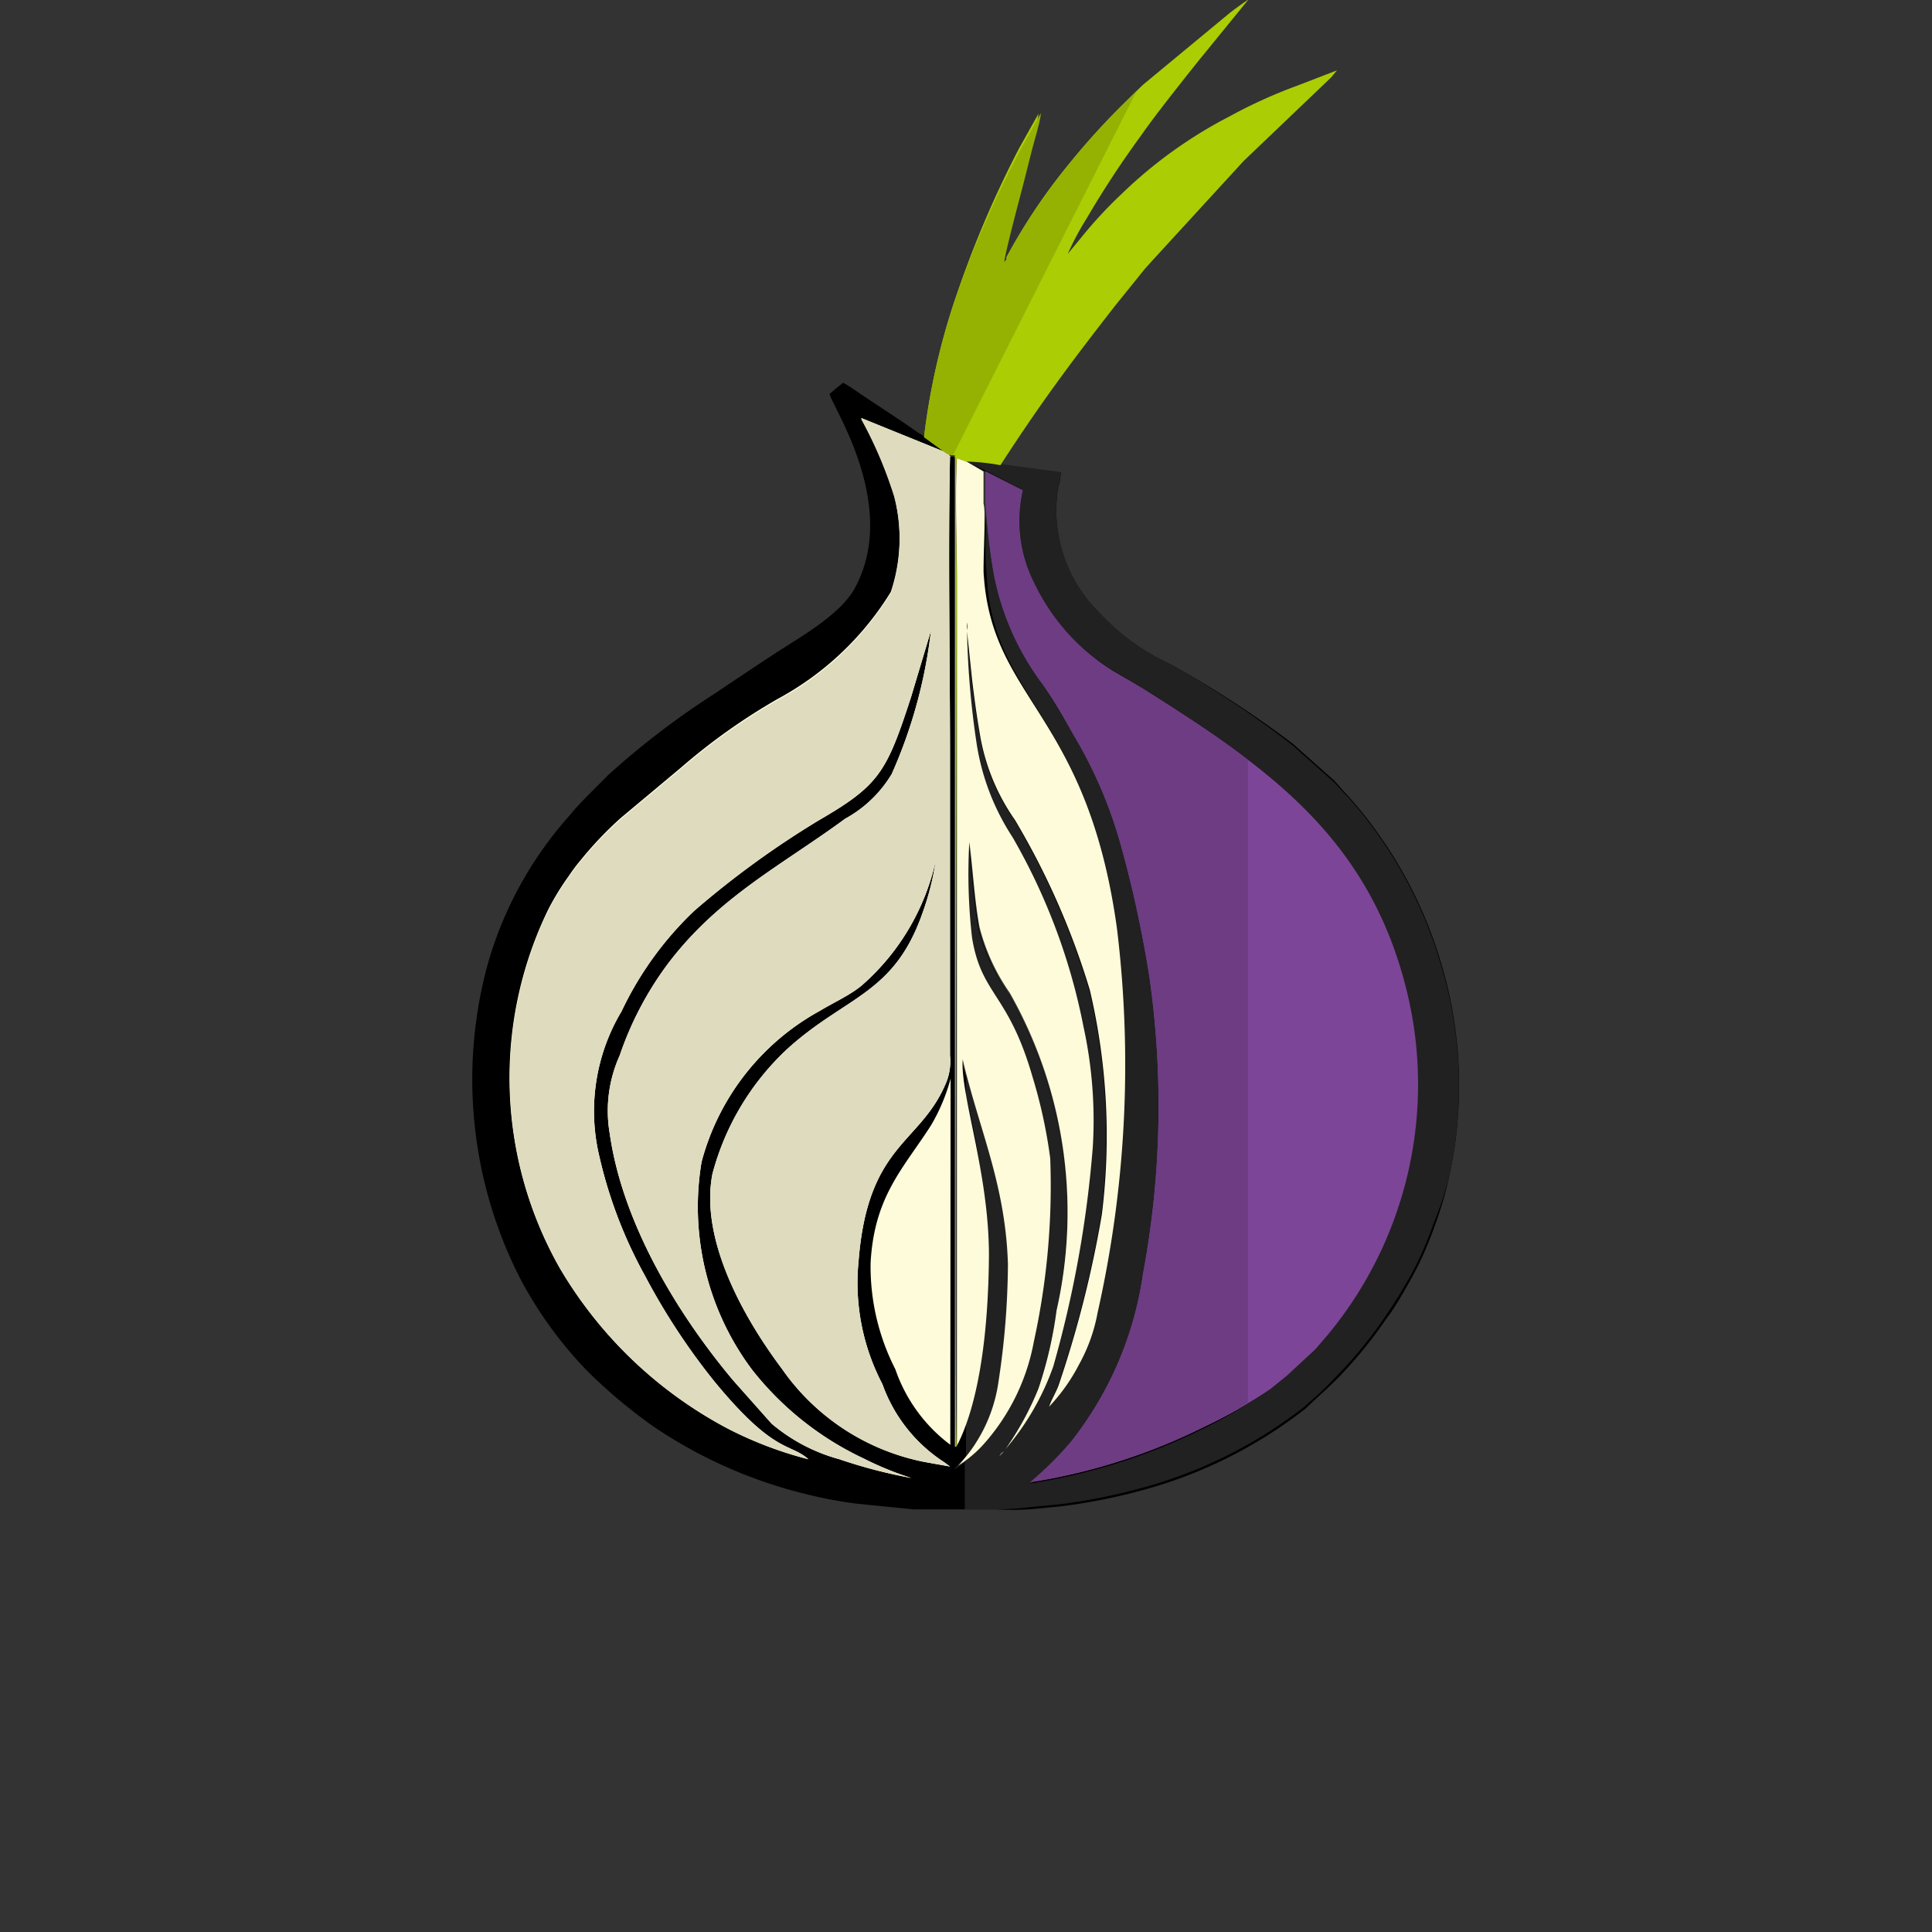 <svg id="Layer_1" data-name="Layer 1" xmlns="http://www.w3.org/2000/svg" viewBox="0 0 64 64"><rect x="0" y="0" width="64" height="64" fill="#333333" stroke="none"/><defs><style>.cls-1{fill:#212121;}.cls-2{fill:#fefbda;}.cls-3{fill:#8c8a78;}.cls-4{fill:#fffcdb;}.cls-5{fill:#dedbbf;}.cls-6{fill:#7d4597;}.cls-7{fill:#6d3c83;}.cls-8{fill:#abcd03;}.cls-9{fill:#95b203;}</style></defs><path d="M33.1,48.25l.17-.18-.17.18ZM33,50H32.2l-1.94,0-1.89-.19a14.74,14.74,0,0,1-1.73-.33,15.58,15.58,0,0,1-5-2.23,17.13,17.13,0,0,1-2.25-1.9,13.5,13.5,0,0,1-2.16-3A14.5,14.5,0,0,1,16.14,32a12.51,12.51,0,0,1,2.74-5c.27-.35.95-1,1.26-1.32A26.73,26.73,0,0,1,23.64,23l1.24-.83.62-.41c.91-.61,2.33-1.36,2.83-2.3,1.45-2.72-.74-5.95-.85-6.41l.22-.19.23-.18c.23.12.45.29.68.44l1.34.89c.23.16.45.32.68.45l.74.54-2.85-1.15a14.73,14.73,0,0,1,1.1,2.56,5.75,5.75,0,0,1-.11,3.19,9.85,9.85,0,0,1-3.75,3.55,20.7,20.7,0,0,0-3.2,2.27l-1.95,1.67a12,12,0,0,0-1.34,1.41,5.65,5.65,0,0,0-.39.51,9.42,9.42,0,0,0-.69,1.13A12.78,12.78,0,0,0,18.54,42a14.15,14.15,0,0,0,5.6,5.34,12.77,12.77,0,0,0,2.64,1c-.63-.56-1.12-.14-3.15-2.62a21.89,21.89,0,0,1-2.26-3.45,15.26,15.26,0,0,1-1.56-4.16,6.45,6.45,0,0,1,.78-4.61A11.07,11.07,0,0,1,23,30.17a30.07,30.07,0,0,1,4.13-3c2-1.17,2.24-1.59,3.05-4.08l.66-2.2a16.11,16.11,0,0,1-1.3,4.74A4,4,0,0,1,28,27.12c-2.14,1.57-4.22,2.6-5.9,4.84a11,11,0,0,0-1.57,3,4.46,4.46,0,0,0-.33,2.6c.43,3,2.27,6,4.09,8.17l1.27,1.43a5.86,5.86,0,0,0,2.25,1.18,16.71,16.71,0,0,0,2.38.62,10.36,10.36,0,0,1-1.57-.64,10.24,10.24,0,0,1-3.71-2.95,9,9,0,0,1-1.67-6.88,8.07,8.07,0,0,1,3.91-5c.5-.3,1-.52,1.39-.84A7.7,7.7,0,0,0,31,28.5a9,9,0,0,1-.45,1.77c-.94,2.67-2.52,2.72-4.45,4.46a8.68,8.68,0,0,0-2.5,4.16c-.43,2.22,1.1,4.85,2.3,6.45a7.53,7.53,0,0,0,4.73,3.09l.84.15-.19-.14a5.13,5.13,0,0,1-2.05-2.59,7.23,7.23,0,0,1-.79-4.06c.3-3.86,2-3.88,2.86-5.83a1.87,1.87,0,0,0,.17-1V25c0-3.27-.08-6.62,0-9.87.27,0,.06,0,.14.06V47.93l.05,0c.84-1.61,1.06-4.3,1.07-6.32,0-2.75-.95-5.31-.87-6.5.54,2.32,1.42,4.13,1.5,6.79a24,24,0,0,1-.31,3.87,5.15,5.15,0,0,1-1.33,2.79l-.12.12.12-.08a4.41,4.41,0,0,0,.89-.75,7.08,7.08,0,0,0,1.61-3.36,23.64,23.64,0,0,0,.55-6.06,18.09,18.09,0,0,0-.59-2.71c-.8-2.77-1.7-2.69-2-4.6a19.66,19.66,0,0,1-.09-3.17c.12.9.18,1.93.34,2.83a6.91,6.91,0,0,0,1,2.17A14.66,14.66,0,0,1,35,43.4,13.59,13.59,0,0,1,34.39,46,9.47,9.47,0,0,1,33.3,48a8.81,8.81,0,0,0,1.59-2.73A38.09,38.09,0,0,0,36.19,38a14.55,14.55,0,0,0-.3-4,20.58,20.58,0,0,0-2.35-6.27,7.85,7.85,0,0,1-1.2-3.11,28.42,28.42,0,0,1-.32-4l.06.27.16,1.61c.07.59.15,1.2.26,1.77a6.82,6.82,0,0,0,1.16,2.9,25.06,25.06,0,0,1,2.48,5.63,21.08,21.08,0,0,1,.4,7.44,36.68,36.68,0,0,1-1.44,5.68c-.09.23-.24.48-.31.69a6.09,6.09,0,0,0,1-1.41,5.68,5.68,0,0,0,.61-1.71A37.37,37.37,0,0,0,37,30.75c-1-7.2-4.18-7.54-4.41-11.81-.05-.76.07-2,0-2.26A20.39,20.39,0,0,0,32.9,19a8.88,8.88,0,0,0,1.63,3.67c.36.52.69,1.08,1,1.65a14.66,14.66,0,0,1,1.58,3.71,38.32,38.32,0,0,1,.95,4.36,30.49,30.49,0,0,1-.22,9.82,11.61,11.61,0,0,1-2.39,5.56,10.26,10.26,0,0,1-1.35,1.32,18.88,18.88,0,0,0,5.65-1.78A15.48,15.48,0,0,0,42.08,46l.53-.42.94-.88.43-.49a12.94,12.94,0,0,0,2.6-11.37c-1.23-5-4.51-7.35-8.57-9.91-.38-.24-.75-.45-1.16-.7a6.88,6.88,0,0,1-2.61-2.9,4.54,4.54,0,0,1-.38-3.08l-1.21-.62L32,15.27a7.14,7.14,0,0,1,1.14.12l2,.26a1.58,1.58,0,0,1-.08.46,4.73,4.73,0,0,0,1.34,4.17A7.42,7.42,0,0,0,38.76,22a33.34,33.34,0,0,1,4.07,2.64l1.36,1.21c.19.2.3.35.49.54l.25.29a14.4,14.4,0,0,1,2.74,5A14.08,14.08,0,0,1,48,39a11.58,11.58,0,0,1-.47,1.6A12.23,12.23,0,0,1,46.94,42c-.2.38-.71,1.31-1,1.66a14.57,14.57,0,0,1-1.63,2c-.55.54-.54.5-1.06,1a15.18,15.18,0,0,1-5.5,2.73,19.11,19.11,0,0,1-2.61.51l-.94.09A8.32,8.32,0,0,1,33,50ZM31.49,35.73V47.86a5.32,5.32,0,0,1-1.83-2.5,7.35,7.35,0,0,1-.81-3.53c.1-2.21,1.07-3.13,2-4.55a6.19,6.19,0,0,0,.65-1.55Z"/><path class="cls-1" d="M32,35.57v.72a26.93,26.93,0,0,1,.75,5.3A18.3,18.3,0,0,1,32,47.17v1.06a4.94,4.94,0,0,0,1.07-2.48,25.14,25.14,0,0,0,.31-3.87c-.07-2.47-.84-4.21-1.38-6.31Zm.07-20.3H32v0l.65.32,1.21.63a4.54,4.54,0,0,0,.38,3.08,6.94,6.94,0,0,0,2.61,2.9c.41.24.78.46,1.16.7,4.06,2.55,7.34,4.93,8.57,9.9A13,13,0,0,1,44,44.2l-.43.49-.94.87-.53.43a16,16,0,0,1-2.31,1.37,19.56,19.56,0,0,1-5.65,1.78,10.26,10.26,0,0,0,1.35-1.32,11.61,11.61,0,0,0,2.39-5.56,30.56,30.56,0,0,0,.22-9.83,36.11,36.11,0,0,0-.95-4.35,14.73,14.73,0,0,0-1.58-3.72c-.33-.56-.66-1.13-1-1.64a8.94,8.94,0,0,1-1.63-3.67,20.72,20.72,0,0,1-.26-2.37c0,.28-.08,1.51,0,2.26C32.83,23.21,36,23.55,37,30.76a37.31,37.31,0,0,1-.66,12.72,5.59,5.59,0,0,1-.61,1.71,6.39,6.39,0,0,1-1,1.42c.07-.22.22-.46.31-.69a36.79,36.79,0,0,0,1.44-5.69,21,21,0,0,0-.4-7.43,25.35,25.35,0,0,0-2.48-5.64,6.72,6.72,0,0,1-1.16-2.9c-.11-.57-.19-1.17-.26-1.76l-.16-1.61L32,20.62a28.28,28.28,0,0,0,.32,4,7.73,7.73,0,0,0,1.2,3.11A20.74,20.74,0,0,1,35.89,34a14.51,14.51,0,0,1,.3,4,37.82,37.82,0,0,1-1.3,7.29A8.7,8.7,0,0,1,33.3,48,9,9,0,0,0,34.39,46,13.69,13.69,0,0,0,35,43.41a14.7,14.7,0,0,0-1.59-10.48,6.54,6.54,0,0,1-1-2.16c-.16-.9-.22-1.93-.34-2.84a18.52,18.52,0,0,0,.09,3.17c.33,1.92,1.23,1.84,2,4.61a17.82,17.82,0,0,1,.59,2.71,23.68,23.68,0,0,1-.55,6.06,7,7,0,0,1-1.61,3.35,5.19,5.19,0,0,1-.63.59V50h1a10.06,10.06,0,0,0,1.21-.08l.94-.09a19,19,0,0,0,2.6-.51,15.22,15.22,0,0,0,5.51-2.73c.52-.47.51-.43,1.05-1a13.86,13.86,0,0,0,1.63-2,16.22,16.22,0,0,0,1-1.66,12.26,12.26,0,0,0,.6-1.43A11.18,11.18,0,0,0,48,39a14,14,0,0,0-.34-7.28,14.38,14.38,0,0,0-2.73-5l-.25-.29c-.19-.18-.31-.34-.5-.53l-1.36-1.21A32.16,32.16,0,0,0,38.76,22a7.47,7.47,0,0,1-2.37-1.74,4.75,4.75,0,0,1-1.33-4.17,1.91,1.91,0,0,0,.08-.45l-2-.27c-.19,0-.78-.13-1-.13Z"/><path class="cls-2" d="M31.69,47.91c.84-1.61,1.06-4.3,1.07-6.32,0-2.75-.95-5.31-.87-6.5.54,2.32,1.42,4.13,1.5,6.79a26.56,26.56,0,0,1-.31,3.87,5.08,5.08,0,0,1-1.33,2.79v0a3.83,3.83,0,0,0,.88-.75,7,7,0,0,0,1.62-3.36,24.09,24.09,0,0,0,.54-6.06,16.7,16.7,0,0,0-.59-2.71c-.8-2.77-1.69-2.69-2-4.6a18.58,18.58,0,0,1-.09-3.17c.12.9.17,1.93.34,2.83a6.69,6.69,0,0,0,1,2.17A14.74,14.74,0,0,1,35,43.41,13.69,13.69,0,0,1,34.4,46,9.93,9.93,0,0,1,33.31,48a8.61,8.61,0,0,0,1.58-2.73A37.21,37.21,0,0,0,36.2,38a14.55,14.55,0,0,0-.31-4,20.32,20.32,0,0,0-2.35-6.27,7.84,7.84,0,0,1-1.19-3.11,28.4,28.4,0,0,1-.32-4,.5.5,0,0,1,0,.26l.17,1.62c.07.59.15,1.19.25,1.76a6.91,6.91,0,0,0,1.17,2.9,25.26,25.26,0,0,1,2.48,5.63,21.08,21.08,0,0,1,.4,7.44,36.68,36.68,0,0,1-1.44,5.68c-.09.23-.24.48-.31.69a6.09,6.09,0,0,0,1-1.41,5.59,5.59,0,0,0,.61-1.71A37.36,37.36,0,0,0,37,30.75c-1-7.2-4.19-7.54-4.42-11.81,0-.76.08-2,0-2.26V15.62L32,15.28l-.3-.11c-.07,1.3,0,2.78,0,4.09,0,4.23,0,28.5,0,28.65Zm-.2-12.18a6.19,6.19,0,0,1-.65,1.55c-.91,1.42-1.88,2.34-2,4.55a7.47,7.47,0,0,0,.82,3.53,5.25,5.25,0,0,0,1.82,2.5Z"/><path class="cls-3" d="M33.27,48.07c-.16.09-.1.07-.17.18Z"/><path d="M33,39.77s0,0,0,.06v0Z"/><path class="cls-4" d="M31.5,15.14l0,0L31.37,15l-2.84-1.15a14,14,0,0,1,1.09,2.56,5.6,5.6,0,0,1-.11,3.2,9.94,9.94,0,0,1-3.74,3.54,20.22,20.22,0,0,0-3.2,2.27l-2,1.67a12,12,0,0,0-1.34,1.41,5.86,5.86,0,0,0-.39.52,8.69,8.69,0,0,0-.69,1.13A12.76,12.76,0,0,0,18.54,42a14.08,14.08,0,0,0,5.6,5.34,12.77,12.77,0,0,0,2.64,1c-.63-.56-1.12-.14-3.15-2.62a21.89,21.89,0,0,1-2.26-3.45,15.14,15.14,0,0,1-1.56-4.16,6.45,6.45,0,0,1,.78-4.61A11.2,11.2,0,0,1,23,30.17a30.07,30.07,0,0,1,4.13-3c2-1.16,2.24-1.59,3.05-4.08l.66-2.2a16.26,16.26,0,0,1-1.3,4.75A4.08,4.08,0,0,1,28,27.12c-2.14,1.57-4.22,2.6-5.9,4.84a11,11,0,0,0-1.57,3,4.46,4.46,0,0,0-.33,2.6c.43,3,2.27,6,4.09,8.17l1.27,1.43a5.86,5.86,0,0,0,2.25,1.18,16.71,16.71,0,0,0,2.38.62,10.36,10.36,0,0,1-1.57-.64,10.24,10.24,0,0,1-3.71-2.95,9,9,0,0,1-1.67-6.88,8.07,8.07,0,0,1,3.91-5c.5-.3,1-.52,1.39-.84A7.7,7.7,0,0,0,31,28.5a9,9,0,0,1-.45,1.77c-.94,2.67-2.52,2.72-4.45,4.46a8.68,8.68,0,0,0-2.5,4.16c-.43,2.22,1.1,4.85,2.3,6.45a7.53,7.53,0,0,0,4.73,3.09l.84.15-.19-.14a5.13,5.13,0,0,1-2.05-2.59,7.23,7.23,0,0,1-.79-4.06c.3-3.86,2-3.88,2.86-5.83a1.87,1.87,0,0,0,.17-1V25c0-3.27-.07-6.62,0-9.88Z"/><path class="cls-5" d="M28.53,13.89a14,14,0,0,1,1.09,2.56,5.6,5.6,0,0,1-.11,3.2,9.94,9.94,0,0,1-3.74,3.54,20.22,20.22,0,0,0-3.2,2.27l-2,1.67a12,12,0,0,0-1.34,1.41,5.86,5.86,0,0,0-.39.52,8.69,8.69,0,0,0-.69,1.13A12.76,12.76,0,0,0,18.54,42a14.08,14.08,0,0,0,5.6,5.34,12.77,12.77,0,0,0,2.64,1c-.63-.56-1.12-.14-3.15-2.62a21.89,21.89,0,0,1-2.26-3.45,15.14,15.14,0,0,1-1.56-4.16,6.45,6.45,0,0,1,.78-4.61A11.2,11.2,0,0,1,23,30.17a30.07,30.07,0,0,1,4.13-3c2-1.16,2.24-1.59,3.05-4.08l.66-2.2a16.26,16.26,0,0,1-1.3,4.75A4.08,4.08,0,0,1,28,27.12c-2.14,1.57-4.22,2.6-5.9,4.84a11,11,0,0,0-1.57,3,4.46,4.46,0,0,0-.33,2.6c.43,3,2.27,6,4.09,8.17l1.27,1.43a5.86,5.86,0,0,0,2.25,1.18,16.71,16.71,0,0,0,2.38.62,10.36,10.36,0,0,1-1.57-.64,10.24,10.24,0,0,1-3.71-2.95,9,9,0,0,1-1.67-6.88,8.07,8.07,0,0,1,3.91-5c.5-.3,1-.52,1.39-.84A7.7,7.7,0,0,0,31,28.5a9,9,0,0,1-.45,1.77c-.94,2.67-2.52,2.72-4.45,4.46a8.68,8.68,0,0,0-2.5,4.16c-.43,2.22,1.1,4.85,2.3,6.45a7.53,7.53,0,0,0,4.73,3.09l.84.15-.19-.14a5.13,5.13,0,0,1-2.05-2.59,7.23,7.23,0,0,1-.79-4.06c.3-3.86,2-3.88,2.86-5.83a1.87,1.87,0,0,0,.17-1V25c0-3.27-.06-6.62,0-9.88h0l0,0L31.37,15h0l-2.83-1.15Z"/><path class="cls-6" d="M32.66,16.68A20.39,20.39,0,0,0,32.92,19a8.85,8.85,0,0,0,1.63,3.68c.36.51.69,1.08,1,1.64a14.83,14.83,0,0,1,1.59,3.71,38.77,38.77,0,0,1,.94,4.36,30.28,30.28,0,0,1-.22,9.83,11.58,11.58,0,0,1-2.39,5.55,11.57,11.57,0,0,1-1.34,1.33,19.66,19.66,0,0,0,5.65-1.78A16,16,0,0,0,42.1,46l.53-.43.94-.87L44,44.2a13,13,0,0,0,2.6-11.38c-1.23-5-4.52-7.35-8.57-9.9-.38-.24-.75-.45-1.17-.7a6.92,6.92,0,0,1-2.6-2.9,4.54,4.54,0,0,1-.38-3.08l-1.23-.62v1.06Z"/><path class="cls-7" d="M32.65,15.61v1.07A20.39,20.39,0,0,0,32.92,19a8.85,8.85,0,0,0,1.63,3.68c.36.51.69,1.08,1,1.64a14.83,14.83,0,0,1,1.59,3.71,38.77,38.77,0,0,1,.94,4.36,30.28,30.28,0,0,1-.22,9.83,11.58,11.58,0,0,1-2.39,5.55,11.57,11.57,0,0,1-1.34,1.33,19.66,19.66,0,0,0,5.65-1.78c.58-.3,1.08-.57,1.56-.86V25.17c-1-.78-2.14-1.51-3.32-2.26-.38-.24-.75-.45-1.17-.69a7,7,0,0,1-2.6-2.91,4.52,4.52,0,0,1-.38-3.07l-1.23-.63Z"/><path class="cls-8" d="M33.19,8.7l0,.09,0-.09Zm2.12-.2h0Zm-2.12.2c0-.21.53-2.2.6-2.46L34.1,5c.06-.26.29-1,.3-1.23l-.64,1.14A34.71,34.71,0,0,0,31.61,10a22.81,22.81,0,0,0-1,4.48l.74.54.15.06,0,0c.27,0,.06,0,.14.06V47.92l.05,0c-.07-.14,0-24.42,0-28.64,0-1.32-.06-2.8,0-4.1l.31.11a7.14,7.14,0,0,1,1.14.12c1.36-2.1,2.35-3.42,3.79-5.27l1-1.24.18-.2,3.09-3.37,2.9-2.77.19-.23-1.35.52a16.43,16.43,0,0,0-2.2,1,15.08,15.08,0,0,0-3.57,2.56A14.42,14.42,0,0,0,35.8,7.89l-.43.52A9.54,9.54,0,0,1,36,7.23a32.14,32.14,0,0,1,1.77-2.7c.43-.62,1.08-1.44,1.56-2.05l.4-.5,1.63-2c-.21.14-.4.28-.6.43L37.86,2.81l-.52.51a25.73,25.73,0,0,0-2,2.2,19.15,19.15,0,0,0-2,3l0,.08-.08.09Z"/><path class="cls-9" d="M33.17,8.79l0-.09,0,.09ZM37.66,3l-.31.31a23,23,0,0,0-2,2.2,19.39,19.39,0,0,0-2,3l0,.08-.08.09c0-.21.53-2.2.6-2.47.11-.42.21-.83.31-1.22s.29-1,.3-1.24l-.64,1.15A34.71,34.71,0,0,0,31.61,10a22.81,22.81,0,0,0-1,4.48l.74.54.15.06,0,0h.07L37.66,3Z"/></svg>